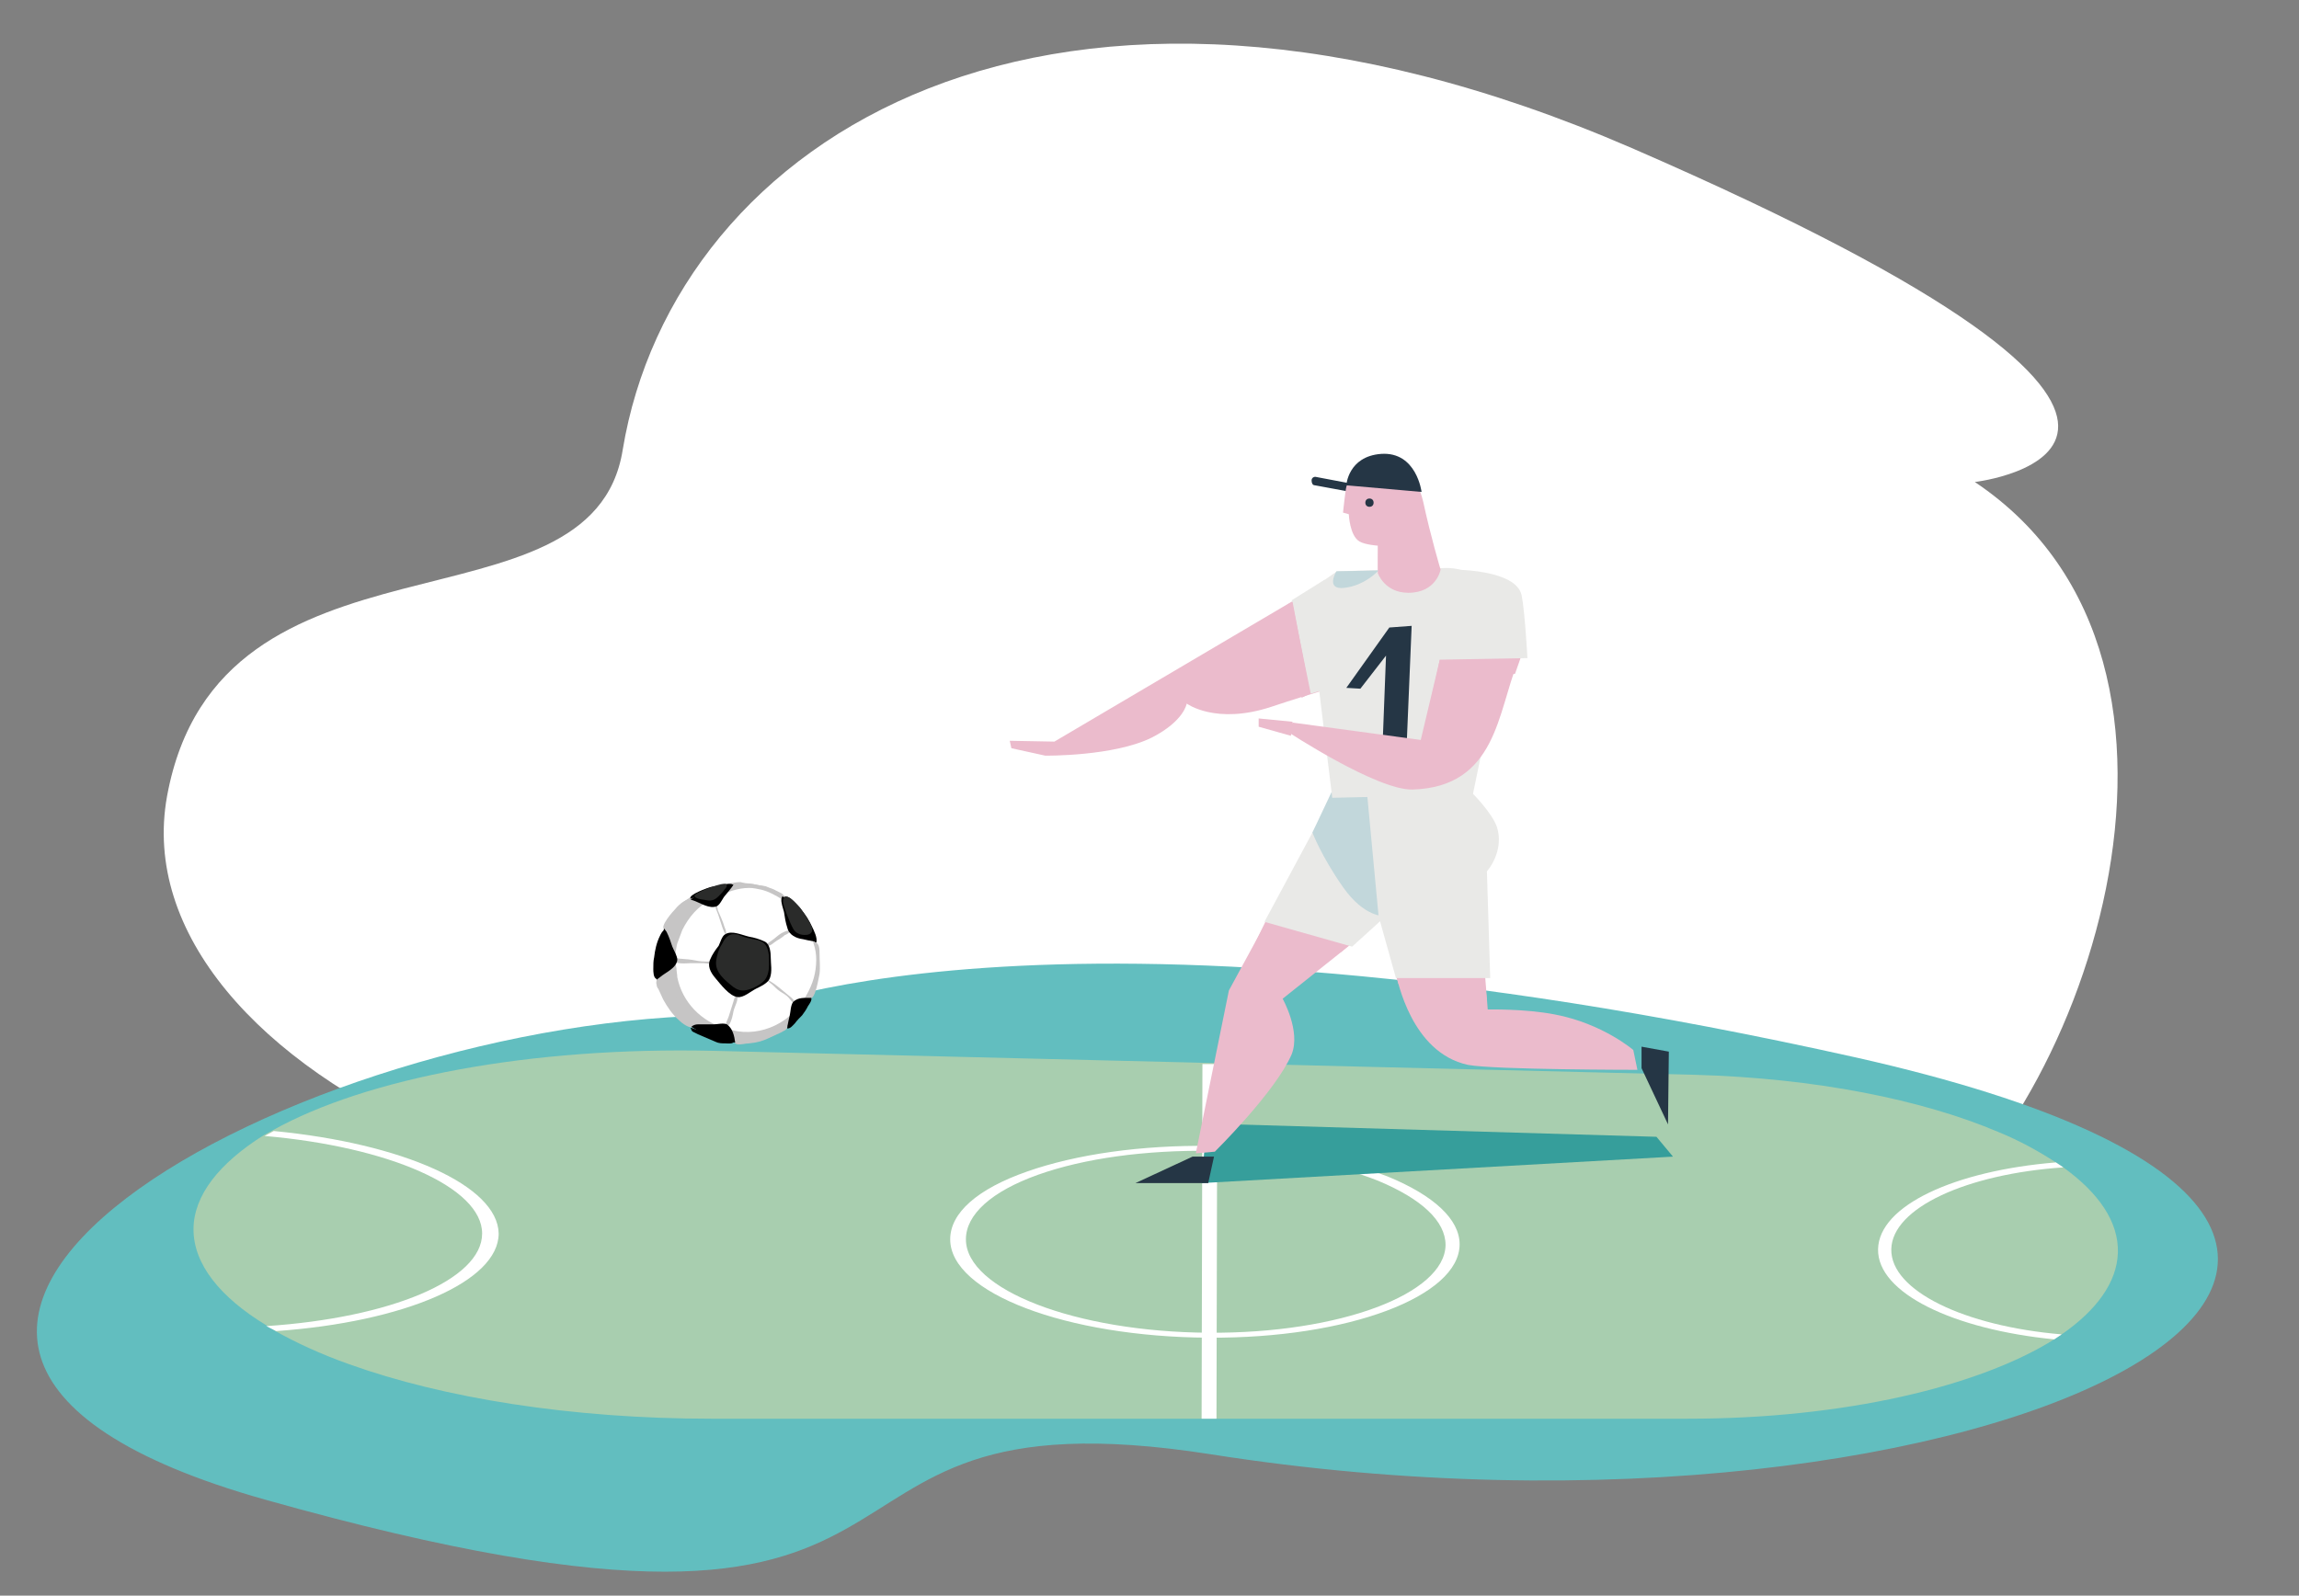 <?xml version="1.0" encoding="utf-8"?>
<!-- Generator: Adobe Illustrator 27.4.0, SVG Export Plug-In . SVG Version: 6.00 Build 0)  -->
<svg version="1.1" id="Layer_1" xmlns="http://www.w3.org/2000/svg" xmlns:xlink="http://www.w3.org/1999/xlink" x="0px" y="0px"
	 viewBox="0 0 278 193" style="enable-background:new 0 0 278 193;" xml:space="preserve">
<rect x="0" y="0" width="278" height="193" fill="#808080" stroke="none"/>
<style type="text/css">
	.st0{fill-rule:evenodd;clip-rule:evenodd;fill:#FFFFFF;}
	.st1{fill-rule:evenodd;clip-rule:evenodd;fill:#62BEBF;}
	.st2{fill:#A8CEAF;}
	.st3{fill:#FFFFFF;}
	.st4{fill:#253645;}
	.st5{fill:#369E9B;}
	.st6{fill:#EBBBCC;}
	.st7{fill:#E9E9E7;}
	.st8{fill:#C2D7DB;}
	.st9{fill:#C6C5C5;}
	.st10{fill:#2A2B2A;}
</style>
<path class="st0" d="M20.2,96.3c-6,33.1,56.3,62.9,115.8,46.6c68.8-18.9,71.7,21,93.5,7.4c21.8-13.6,42.2-70,9.3-92
	c0,0,40.7-4.7-41.5-40.4c-70.2-30.4-115.8-1-122,36.5C71.6,77.7,26.5,62,20.2,96.3z"/>
<path class="st1" d="M88.2,122.8c-51.8,0-124,39.5-56.1,58.6c90.9,25.6,58.1-14.3,114.3-5.5c94.6,14.9,174.6-26.3,78-48
	C125.4,105.8,88.2,122.8,88.2,122.8z"/>
<path class="st2" d="M23.4,148.7c0,4.2,3.2,8.2,8.8,11.6c0.4,0.2,0.7,0.4,1.1,0.7c2.5,1.4,5.5,2.8,8.9,4c11.4,4.1,26.9,6.6,43.8,6.6
	h118.1c18.9,0,35.2-3.9,44.3-9.6c0.3-0.2,0.6-0.4,0.9-0.6c4.2-2.9,6.7-6.3,6.8-9.9c0.1-3.7-2.3-7.2-6.6-10.3
	c-0.3-0.2-0.6-0.4-0.9-0.6c-2-1.3-4.3-2.6-7-3.7c-9.2-3.9-22.1-6.5-36.7-6.9l-118.7-2.9c-22.1-0.5-41.9,3.3-53.2,9.6
	c-0.4,0.2-0.7,0.4-1.1,0.6C26.5,140.7,23.4,144.6,23.4,148.7z"/>
<path class="st3" d="M114.9,149.9c0-3.2,3.3-6.1,9.3-8.2c6-2.1,13.8-3.2,22.1-3.1h0.1c8.2,0.2,15.7,1.5,21.4,3.7
	c5.6,2.3,8.7,5.2,8.7,8.2c0,6.3-13.5,11.4-30.3,11.3h-0.1C129,161.7,114.9,156.4,114.9,149.9z M146.3,139.2
	c-7.8-0.1-15.2,0.9-20.8,2.9c-5.6,2-8.7,4.8-8.7,7.8c0,6.1,13.3,11.2,29.3,11.3h0.1c15.8,0.1,28.5-4.7,28.6-10.6
	c0-2.9-2.9-5.6-8.2-7.8c-5.3-2.1-12.5-3.4-20.2-3.5C146.4,139.2,146.3,139.2,146.3,139.2z"/>
<path class="st3" d="M248.4,162c-12.2-1.2-21.4-5.6-21.3-10.9c0.1-5.3,9.3-9.5,21.5-10.5c0.3,0.2,0.6,0.4,0.9,0.6
	c-11.7,0.8-20.7,4.9-20.8,9.9c-0.1,5,8.8,9.3,20.6,10.3L248.4,162z"/>
<path class="st3" d="M32.2,160.4c15-1,26.1-5.6,26.1-11.2c0-5.6-11.3-10.5-26.3-11.8l1.1-0.6c15.6,1.5,27.1,6.6,27.2,12.4
	c0,5.8-11.4,10.7-26.9,11.8L32.2,160.4z"/>
<path class="st3" d="M145.3,171.6h1.8l0.1-42.9h-1.8L145.3,171.6z"/>
<path class="st4" d="M162.8,59.4c0.3,0,0.5-0.2,0.5-0.4c0.1-0.3-0.1-0.6-0.4-0.6l-3.7-0.7c-0.3-0.1-0.6,0.1-0.6,0.4s0.1,0.6,0.4,0.6
	L162.8,59.4z"/>
<path class="st5" d="M145.3,143.1l57-3.2l-2-2.4l-54.4-1.6L145.3,143.1z"/>
<path class="st6" d="M153.6,110.6l-5,9.2l-4,19.7l2.3-0.2c0,0,7.4-7.3,9.3-11.8c1.1-2.8-1.1-6.7-1.1-6.7l9.9-7.9L153.6,110.6z"/>
<path class="st6" d="M153.5,110.5l-1.7,3.5l10.3,1.2l2-1.7L153.5,110.5z"/>
<path class="st6" d="M160.9,70l-33.4,19.7l-5.4-0.1l0.2,0.9l4.1,0.9c0,0,8.3,0.1,12.9-2.2c3.9-2,4.2-4.1,4.2-4.1s3.5,2.6,10.2,0.4
	c5.4-1.8,7.3-2.2,7.6-2.5L160.9,70z"/>
<path class="st7" d="M152.9,111.5l10.6,3l6.5-5.9l5.7-10.8l-14.3-2.5l-2,4.1L152.9,111.5z"/>
<path class="st4" d="M144.2,139.9h2.6l-0.7,3.2h-8.8L144.2,139.9z"/>
<path class="st4" d="M198.5,129.2v-2.6l3.3,0.6l-0.1,8.8L198.5,129.2z"/>
<path class="st8" d="M168.5,110.1L167,96.5l-5.7-1.3l-2.6,5.5c0,0,1.1,2.9,3.7,6.6c2.6,3.7,5,3.5,5,3.5L168.5,110.1z"/>
<path class="st7" d="M161.7,69.1l13.2-0.4c4.4,0,7.5,4.1,7.1,8.5l-3.9,18.9l-17,0.4l-2-16.4L159,71
	C159.1,70.9,161.5,69.2,161.7,69.1z"/>
<path class="st6" d="M162.8,58.9c-0.1,0.3-0.4,3.1-0.4,3.1l0.7,0.2c0,0,0.1,2.6,1.3,3.3c0.7,0.4,2.2,0.5,2.2,0.5v3.3
	c0,0,0.8,2.4,3.7,2.4c3.4,0,3.9-2.8,3.9-2.8s-1.2-4-2.1-8.2C170.5,53.8,163.8,55.1,162.8,58.9z"/>
<path class="st4" d="M168,75.9l2.7-0.2L170,92.4l-2.9-0.1l0.5-13l-3.1,4l-1.7-0.1L168,75.9z"/>
<path class="st6" d="M166.7,65.9l3.8-1.2c0,0-1.3,4-3.8,4.4C166.6,69.1,166.7,65.9,166.7,65.9z"/>
<path class="st8" d="M166.7,69c0,0-1.6,1.8-4.1,2.1c-2.4,0.3-1-2-1-2L166.7,69z"/>
<path class="st6" d="M168.8,117.9c0.2,0.5,1.8,9.4,8.7,10.9c3.1,0.6,20.5,0.6,20.5,0.6l-0.5-2.4c0,0-3.7-3.2-9.5-4.3
	c-3.6-0.7-8.1-0.6-8.1-0.6l-0.4-5.1L168.8,117.9z"/>
<path class="st6" d="M168.8,117.9l0.3,1.1l10.7,1.9l-0.4-3.2L168.8,117.9z"/>
<path class="st7" d="M165.3,95.9l1.4,14.9l2.1,7.5h11.4l-0.4-12.9c1-1.2,1.9-3.3,1.2-5.4c-0.6-1.7-2.9-4-2.9-4L165.3,95.9z"/>
<path class="st7" d="M156.2,72.6l2.3,11.3l1.3-0.4l0.4-13.4L156.2,72.6z"/>
<path class="st6" d="M183.5,80.2c1.7-4.1,0.3-7.6-2-9.5c-0.1-0.1-7.3,8.7-7.3,8.7l-2.4,10.1l-15.5-2.1l-0.6,1.1c0,0,10.8,7.1,15.1,7
	C181,95.2,181.1,86,183.5,80.2z"/>
<path class="st6" d="M174.2,79.3l-0.6,2.9l9.6-0.7l0.7-2L174.2,79.3z"/>
<path class="st7" d="M175.6,68.9c0,0,7.7-0.1,8.4,3.1c0.4,2,0.7,7.6,0.7,7.6l-11,0.2L175.6,68.9z"/>
<path class="st6" d="M156.3,87.3l-4.1-0.4v1l3.9,1.1L156.3,87.3z"/>
<path class="st6" d="M155.7,73.1l1.7,11.3l1-0.5l-2.1-11.1L155.7,73.1z"/>
<path class="st4" d="M165.6,61.3c0.3,0,0.5-0.2,0.5-0.5s-0.2-0.5-0.5-0.5s-0.5,0.2-0.5,0.5S165.3,61.3,165.6,61.3z"/>
<path class="st6" d="M168.8,62.2c0,0,1.1,0.2,0.7-1.7c0-0.1,1.3,1.2,1.3,1.2s-0.2,1.4-0.8,1.1C169.7,62.8,168.8,62.2,168.8,62.2z"/>
<path class="st4" d="M162.8,58.7l9.1,0.8c0,0-0.6-4.9-4.9-4.6C163,55.2,162.8,58.7,162.8,58.7z"/>
<path class="st9" d="M88.6,107C88.6,107,88.6,107.1,88.6,107c-0.1-0.3,0.7-0.3,1-0.3c0.3,0.1,0.5,0.2,0.8,0.2c0.3,0,0.6,0,0.9,0.1
	c0.4,0.1,0.9,0.1,1.3,0.2c0.4,0.2,0.9,0.3,1.2,0.5c0.2,0.1,0.4,0.2,0.6,0.3c0.2,0.1,0.4,0.2,0.3,0.5c-0.2,0-0.7-0.5-0.9-0.6
	c-0.5-0.2-1.1-0.3-1.6-0.5c-0.7-0.2-1.5-0.2-2.2-0.2c-0.3,0-0.7,0.1-1,0C88.9,107.2,88.5,107.1,88.6,107z"/>
<path class="st9" d="M98.6,114c0.5,0.1,0.5,0.9,0.5,1.3c0,0.8,0.1,1.7,0,2.5c-0.1,0.4-0.5,3.1-1.1,2.9c-0.3-0.1,0.1-0.6,0.1-0.7
	L98.6,114z"/>
<path class="st9" d="M99,116.8c0,0.3,0,0.7-0.1,1c-0.1,1-0.4,2-0.8,2.9c-0.6,1.4-1.7,2.6-2.9,3.5c-1.8,1.4-4,2.1-6.3,1.9
	c-0.2,0-0.4,0-0.5-0.1c-0.3,0-0.6-0.1-0.8-0.1c-0.8-0.1-1.7-0.4-2.4-0.8c-0.6-0.3-1.1-0.6-1.6-0.9c-0.6-0.4-1.2-1-1.7-1.6
	c-0.1-0.1-0.2-0.3-0.4-0.4c-1.1-1.1-1.8-2.4-2.1-3.8c-0.4-1.9-0.1-3.9,0.7-5.7c0.1-0.2,0.2-0.3,0.2-0.5c0.1-0.2,0.2-0.4,0.3-0.5
	c0.4-0.9,1.1-1.7,1.8-2.4c0.3-0.2,0.5-0.4,0.8-0.6c0.1,0,0.1-0.1,0.2-0.1c0.3-0.2,0.6-0.4,0.9-0.6c0.8-0.5,1.7-0.7,2.5-1
	c0.2-0.1,0.5-0.1,0.7-0.1c0.3,0,0.7-0.1,1-0.1c1.9-0.1,4,0.2,5.7,1.2c0.1,0.1,0.2,0.1,0.4,0.2c0.2,0.1,0.3,0.2,0.5,0.3
	c0.9,0.6,1.6,1.3,2.2,2.1c0.2,0.3,0.4,0.6,0.5,0.9c0.3,0.7,0.6,1.4,0.8,2.1C98.9,114.8,99,115.8,99,116.8z"/>
<path class="st3" d="M86,108.8c-1.6,0.8-2.7,2.1-3.5,3.7c-0.2,0.5-0.4,1.1-0.6,1.6c-0.1,0.3-0.1,0.6-0.2,1c-0.1,0.7-0.1,1.3,0.1,2
	c0,0.4,0.1,0.8,0.1,1.1c0.6,3,2.9,5.4,5.9,6.2c0.2,0.1,0.5,0.1,0.7,0.2c3.6,0.9,7.3-1,9-4.2c0.4-0.7,0.7-1.4,0.9-2.1
	c0.2-0.7,0.3-1.5,0.3-2.2c0-0.7-0.1-1.3-0.3-1.9c-0.2-0.8-0.5-1.5-0.9-2.2s-0.9-1.3-1.4-1.9c-0.2-0.3-0.5-0.5-0.7-0.7
	c-0.3-0.2-0.5-0.5-0.8-0.6c-0.8-0.5-1.7-1-2.6-1.2c-0.5-0.1-0.9-0.2-1.4-0.2c-1.4,0-2.7,0.5-3.9,1.1C86.4,108.5,86.2,108.7,86,108.8
	z"/>
<path d="M79.4,118.4C79.4,118.4,79.4,118.5,79.4,118.4c-0.4-0.1-0.4-0.9-0.4-1.2c0-0.5,0-1,0.1-1.4c0.1-0.9,0.3-1.8,0.7-2.6
	c0.1-0.2,0.3-0.7,0.6-0.6L79.4,118.4z"/>
<path d="M83.5,108.7c-0.3-0.5,2.1-1.3,2.4-1.4c0.5-0.1,1-0.2,1.5-0.3c0.2,0,1-0.2,1.2,0v0.1L83.5,108.7z"/>
<path d="M94.7,108.7c0.4-0.9,1.8,0.9,2.1,1.2c0.5,0.6,1.1,1.5,1.4,2.2c0.2,0.4,0.7,1.4,0.5,1.9c-0.2,0-0.3-0.3-0.3-0.4
	c-0.6-0.8-1.3-1.4-1.9-2.2L94.7,108.7z"/>
<path d="M98.1,120.7c0.1,0.3-0.2,0.7-0.4,1c-0.2,0.4-0.4,0.7-0.7,1.1c-0.3,0.3-0.6,0.6-0.9,1c-0.3,0.3-0.5,0.6-0.9,0.6
	c-0.1-0.2,0.4-0.8,0.5-0.9c0.3-0.5,0.6-0.9,1-1.3c0.2-0.3,0.5-0.5,0.7-0.8C97.6,121.1,97.9,120.9,98.1,120.7z"/>
<path d="M83.5,124.3c0.1,0.2,0.1,0.4,0.3,0.5c0.2,0.1,0.4,0.2,0.6,0.3c0.7,0.3,1.4,0.6,2.1,0.9c0.4,0.2,0.8,0.2,1.2,0.2
	c0.2,0,1,0.1,1-0.2L83.5,124.3z"/>
<path class="st9" d="M80.3,112.4c-0.5-0.4,1.1-2.2,1.4-2.5c0.3-0.4,1.5-1.5,2-1L80.3,112.4z"/>
<path class="st9" d="M79.4,118.5C79.4,118.5,79.4,118.4,79.4,118.5c0,0.2-0.1,0.4,0,0.6c0,0.2,0.1,0.4,0.2,0.5
	c0.2,0.4,0.4,0.9,0.6,1.3c0.5,0.9,1.1,1.8,1.9,2.5c0.3,0.3,1.4,1.2,1.8,0.7c0.1-0.2,0-0.4-0.1-0.6c-0.3-0.6-0.7-1.1-1.1-1.6
	c-0.5-0.7-1-1.5-1.6-2.1c-0.2-0.2-0.8-0.7-0.8-1L79.4,118.5z"/>
<path class="st9" d="M95.2,124.2c0,0.4-0.5,0.5-0.8,0.7c-0.4,0.2-0.9,0.4-1.3,0.6c-0.8,0.4-1.5,0.6-2.5,0.7c-0.5,0-1,0.2-1.5,0.1
	c-0.3-0.1-0.4-0.3-0.1-0.5c0.1-0.1,0.3-0.1,0.5-0.2c0.6-0.1,1.2-0.3,1.7-0.5L95.2,124.2z"/>
<path class="st9" d="M93.9,113.8c-0.2,0.1-0.8,0.7-1.1,0.6c-0.3-0.2,0.5-0.6,0.6-0.7c0.3-0.2,0.6-0.5,0.9-0.7
	c0.1-0.1,1.2-0.7,1.2-0.3c0,0.1-0.5,0.4-0.6,0.4C94.6,113.4,94.2,113.6,93.9,113.8z"/>
<path class="st9" d="M87.6,112.1c0.1,0.2,0.2,0.5,0.2,0.7c0,0.3-0.1,0.2-0.2,0c-0.4-0.9-0.6-1.9-1-2.8c0-0.1-0.2-0.4-0.1-0.5
	c0.2-0.2,0.3,0.5,0.3,0.6C87.1,110.8,87.4,111.4,87.6,112.1z"/>
<path class="st9" d="M89.1,120.4c0.3,0.4-0.3,1.4-0.4,1.9s-0.2,1.1-0.5,1.6c-0.1,0.1-0.3,0.4-0.4,0.1c-0.1-0.2,0.2-0.7,0.3-1
	c0.2-0.6,0.4-1.3,0.6-1.9C88.7,121,88.9,120.4,89.1,120.4z"/>
<path class="st9" d="M81.8,115.9c0.6,0.1,1.3,0.1,1.9,0.2c0.5,0.1,1,0.2,1.6,0.2c0.3,0,0.6,0,0.9,0.1c0,0.3-0.9,0.1-1.1,0.1
	c-0.5,0-1.1,0-1.6,0c-0.3,0-2,0.2-2.1-0.4L81.8,115.9z"/>
<path class="st9" d="M93,118.6c0.7,0.4,1.4,1,2,1.5c0.3,0.3,1.2,0.8,1.1,1.3c-0.3-0.1-0.6-0.6-0.8-0.8c-0.3-0.3-0.7-0.5-1-0.7
	c-0.3-0.2-0.6-0.5-0.9-0.8c-0.1-0.1-0.8-0.5-0.5-0.7L93,118.6z"/>
<path d="M85.9,116c-0.4,0.8,0,1.6,0.6,2.3c0.6,0.7,1.7,2.2,2.7,2.3c0.7,0.1,1.6-0.7,2.2-1c0.6-0.3,1.5-0.7,1.7-1.3
	c0.3-0.8,0.1-1.7,0.1-2.5c0-0.6-0.1-1.6-0.7-1.9c-0.6-0.3-1.3-0.5-1.9-0.6c-0.9-0.2-2.1-0.8-2.9-0.3c-0.4,0.2-0.6,1-0.8,1.4
	C86.5,114.9,86.1,115.5,85.9,116z"/>
<path d="M98.6,113.9c-0.6-0.1-1.1-0.2-1.5-0.3c-0.8-0.1-1.7-0.5-1.9-1.4c-0.2-0.6-0.3-1.2-0.4-1.9c-0.1-0.4-0.4-1.2-0.3-1.6
	c0-0.1,0.1-0.2,0.1-0.3c0.2,0.1,0.3,0.2,0.5,0.3c0.9,0.6,1.6,1.3,2.2,2.1c0.2,0.3,0.4,0.6,0.5,0.9C98.2,112.4,98.5,113.1,98.6,113.9
	z"/>
<path d="M88.7,107c-0.3,0.5-0.7,0.9-1,1.3c-0.3,0.3-0.6,1.1-1,1.3c-0.9,0.4-2-0.4-2.9-0.7c-0.1,0-0.2-0.1-0.3-0.1
	c0.3-0.2,0.6-0.4,0.9-0.6c0.8-0.5,1.7-0.7,2.5-1c0.2-0.1,0.5-0.1,0.7-0.1C88,107,88.3,107,88.7,107z"/>
<path d="M98.1,120.7c-0.6,1.4-1.7,2.6-2.9,3.5c0.1-0.5,0.2-1,0.3-1.4c0.1-0.4,0.1-1.2,0.4-1.6C96.5,120.6,97.3,120.7,98.1,120.7z"/>
<path d="M88.9,126.1c-0.2,0-0.4,0-0.5-0.1c-0.3,0-0.6-0.1-0.8-0.1c-0.8-0.1-1.7-0.4-2.4-0.8c-0.6-0.3-1.1-0.6-1.6-0.9
	c0.2-0.2,0.5-0.3,0.8-0.3c0.6,0,1.3,0,1.9,0c0.4,0,1.2-0.2,1.6,0C88.6,124.4,88.8,125.3,88.9,126.1z"/>
<path d="M81.9,116.1c-0.1,1-1.4,1.5-2.1,2.1c-0.1,0.1-0.3,0.2-0.4,0.3c-0.4-1.9-0.1-3.9,0.7-5.7c0.1-0.2,0.2-0.3,0.2-0.5
	c0.1,0.1,0.2,0.3,0.3,0.4c0.3,0.6,0.5,1.2,0.7,1.8C81.5,115,81.9,115.6,81.9,116.1z"/>
<path class="st10" d="M87.3,114.2c-0.4,0.6-0.6,1.3-0.7,2c-0.2,1.4,1.1,2.4,2.1,3.2c0.7,0.5,1.3,0.5,2.1,0.2
	c0.6-0.2,1.3-0.6,1.7-1.1s0.5-1.3,0.5-1.9c0-0.7,0-1.5-0.3-2.1c-0.3-0.6-0.9-0.8-1.6-0.9c-0.5-0.1-1-0.2-1.5-0.4
	c-0.2-0.1-0.5-0.2-0.7-0.2C88,112.9,87.6,113.6,87.3,114.2z"/>
<path class="st10" d="M96,109c-0.3-0.3-0.9-0.8-1.2-0.4c-0.2,0.3-0.1,0.7,0,1c0.2,0.7,0.5,1.4,0.8,2.1c0.2,0.4,0.4,1,0.9,1.2
	c0.3,0.2,1.2,0.3,1.5,0c0.5-0.4,0-1.1-0.2-1.5c-0.2-0.5-0.6-0.9-0.9-1.4C96.7,109.7,96.3,109.3,96,109z"/>
<path class="st10" d="M87.6,107.6c-0.2,0.3-0.4,0.5-0.7,0.8c-0.4,0.4-0.8,0.6-1.4,0.5c-0.4-0.1-0.9-0.1-1.3-0.3
	c-0.6-0.3,0.2-0.6,0.6-0.8c0.6-0.3,1.2-0.5,1.9-0.7c0.3-0.1,0.7-0.2,1-0.2C88.1,107,87.8,107.4,87.6,107.6z"/>
</svg>

